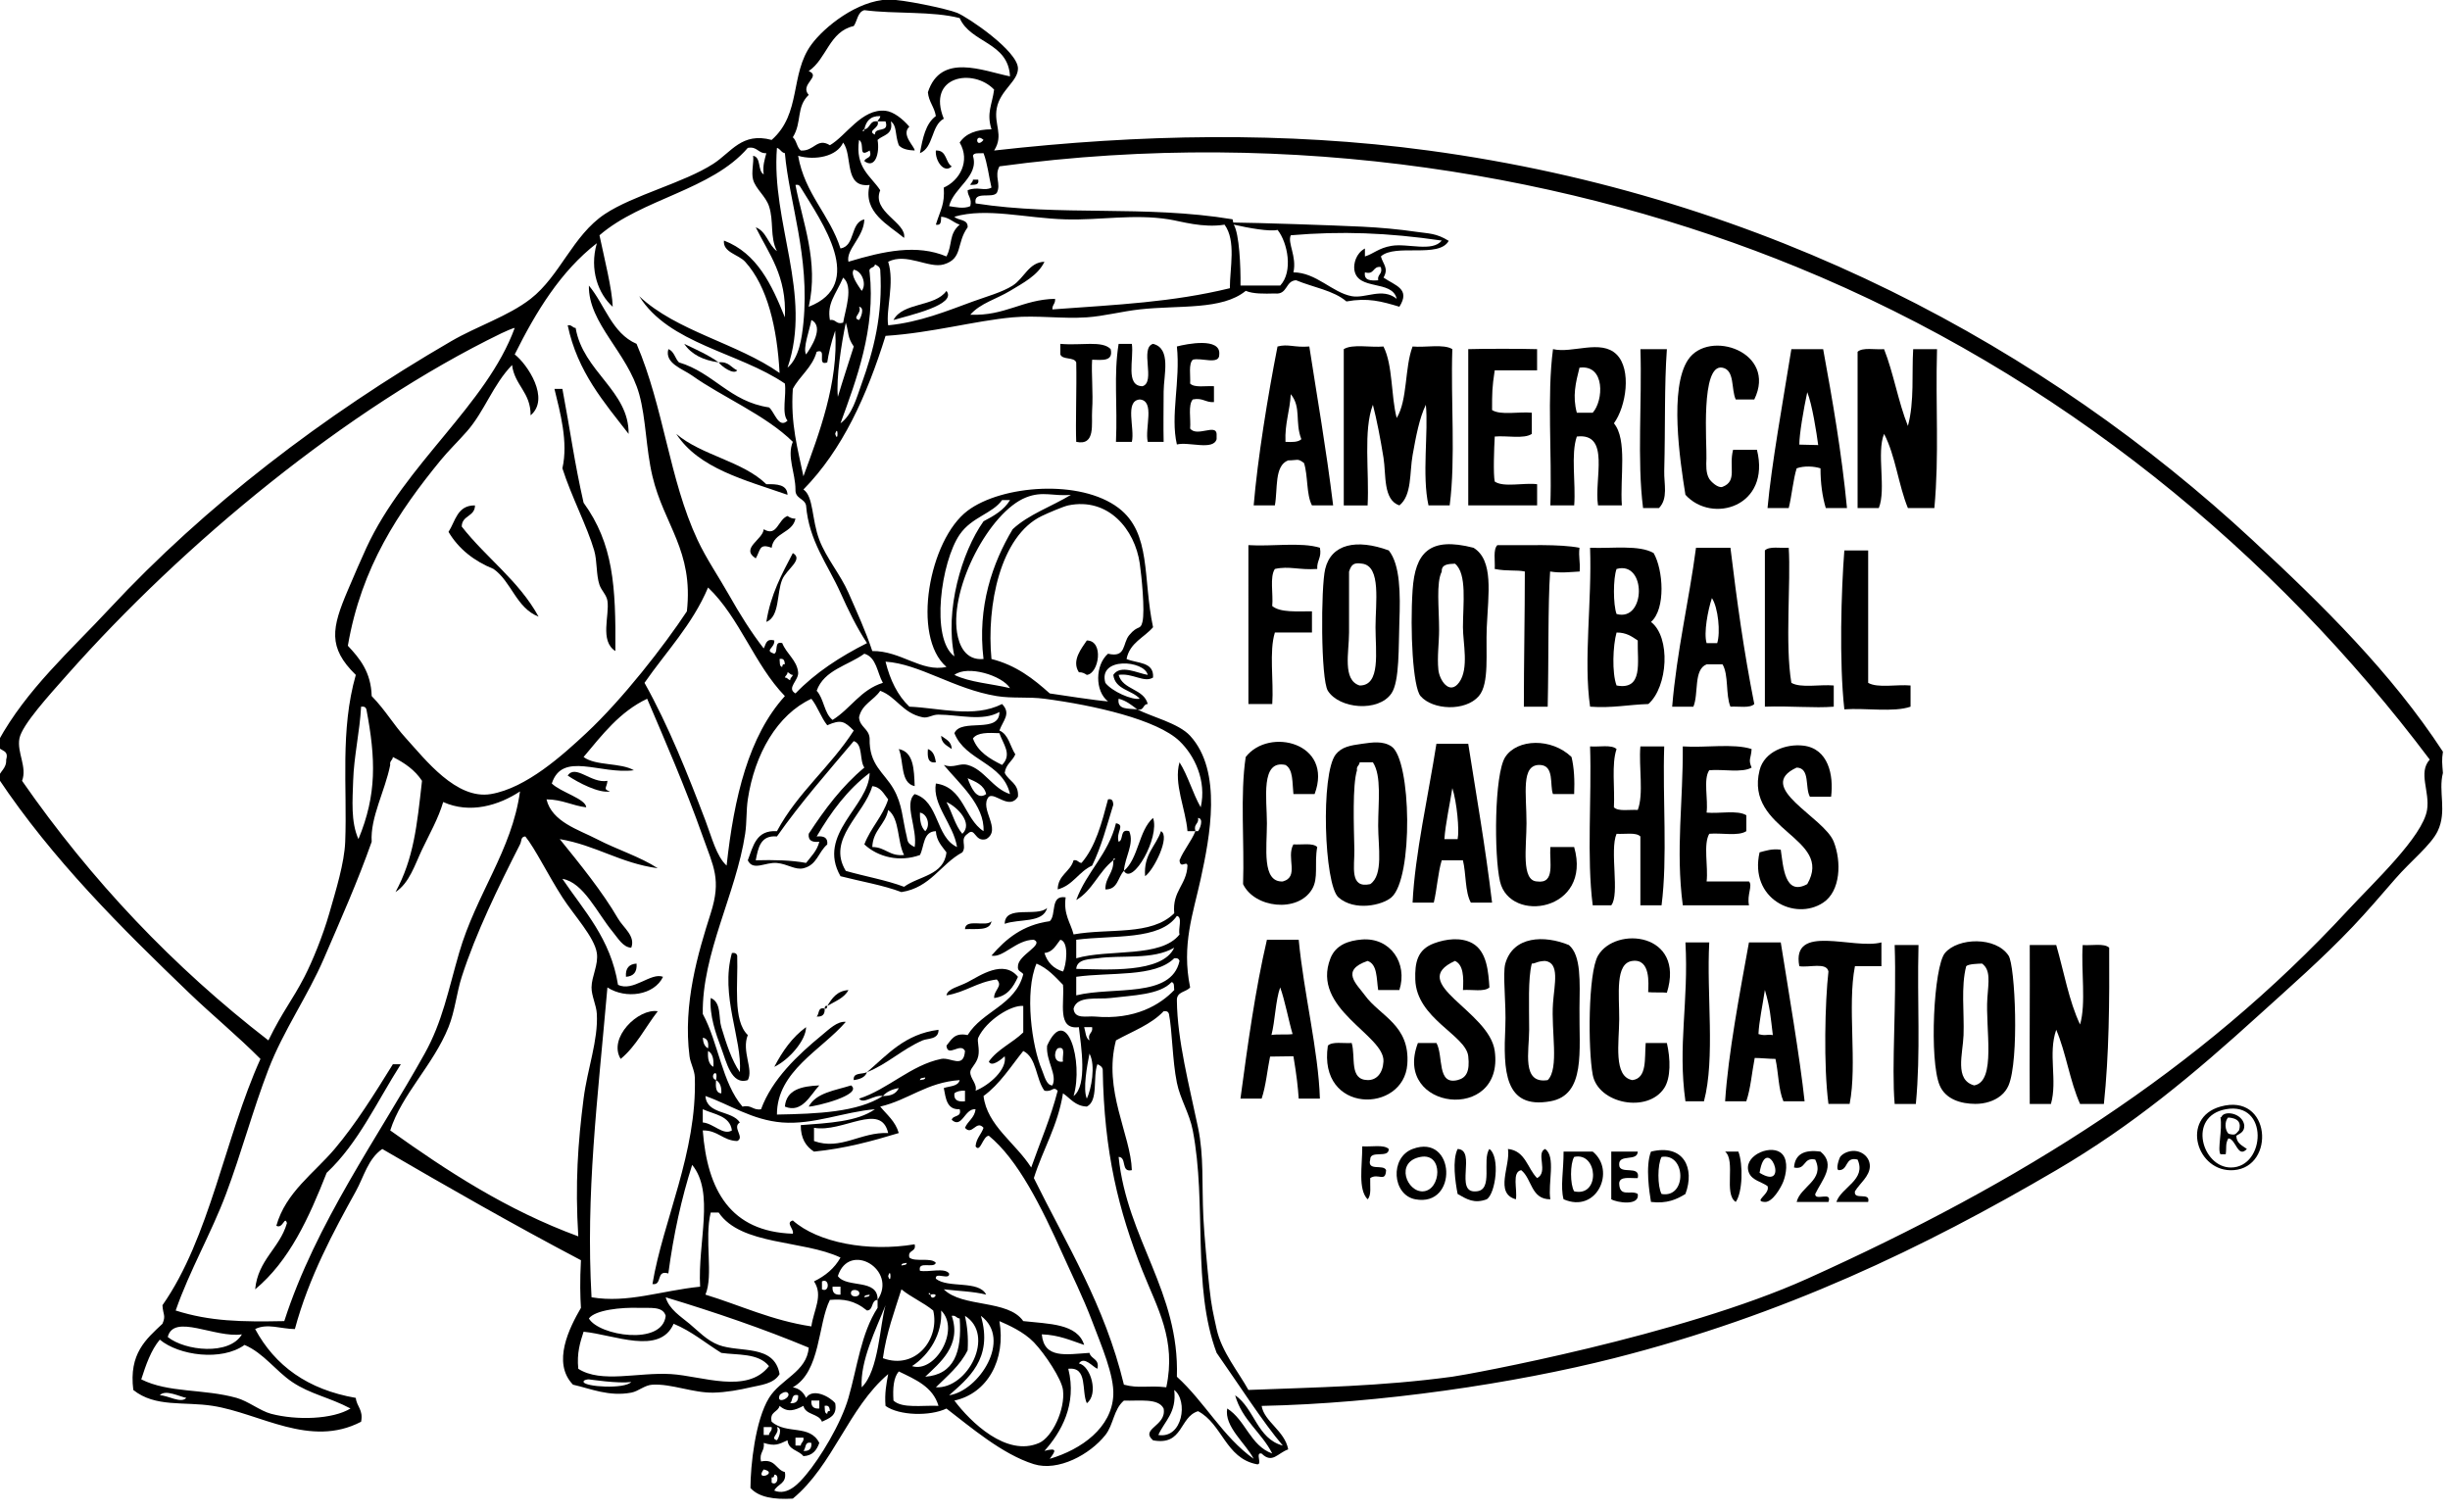 <?xml version="1.0" encoding="utf-8"?>
<!-- Generator: Adobe Illustrator 15.0.0, SVG Export Plug-In  -->
<!DOCTYPE svg PUBLIC "-//W3C//DTD SVG 1.1//EN" "http://www.w3.org/Graphics/SVG/1.1/DTD/svg11.dtd">
<svg version="1.1"
	 xmlns="http://www.w3.org/2000/svg" xmlns:xlink="http://www.w3.org/1999/xlink" xmlns:a="http://ns.adobe.com/AdobeSVGViewerExtensions/3.0/"
	 x="0px" y="0px" width="222px" height="137px" viewBox="0.2 0.5 222 137" enable-background="new 0.2 0.5 222 137"
	 xml:space="preserve">
<defs>
</defs>
<path d="M221.56,68.62c-4.682-7.163-10.849-13.232-17.28-19.2c-18.617-17.273-43.832-31.119-74.641-35.28
	c-13.002-1.756-26.223-1.479-39.359,0c0.898-1.417-0.044-2.35,0.24-3.84c0.314-1.644,1.93-2.431,1.92-3.6
	c-0.014-1.588-4.546-4.647-5.52-5.04c-0.911-0.368-5.014-1.236-6.24-1.2c-2.812,0.083-5.792,2.485-6.96,4.08
	c-1.965,2.682-0.879,6.248-3.6,8.64c-2.697-0.724-3.641,1.101-5.28,2.16c-2.669,1.727-7.256,2.839-9.84,4.561
	c-2.903,1.934-4.054,5.606-6.72,7.68c-2.02,1.571-4.829,2.463-7.2,3.84c-11.625,6.75-22.303,14.935-30.96,24.24
	c-3.541,3.806-7.501,7.296-10.08,12c-0.283,1.083,1.063,0.536,0.72,1.68c0.038,0.838-0.583,1.019-0.72,1.68
	c4.925,7.385,11.167,13.567,17.28,19.44c2.117,2.034,4.413,3.914,6.48,6c-3.232,7.168-4.594,16.206-8.88,22.32
	c0.052,0.878,0.33,0.921,0,1.68c-1.484,1.396-3.059,2.701-2.64,6c1.992,1.598,4.592,1.031,7.2,1.44
	c4.276,0.669,8.824,3.847,13.44,1.438c0.215-1.096-0.4-1.36-0.48-2.16c-4.364-0.756-7.324-2.916-9.12-6.239
	c1.099-0.551,2.35-0.007,3.6,0c1.259-4.686,3.518-8.868,5.52-12.479c0.729-1.315,1.105-2.955,2.4-3.84
	c5.914,3.444,11.868,6.852,18,10.08c-0.102,1.896-0.066,3.314,0,4.318c-1.04,1.791-2.649,4.964-0.72,6.961
	c1.633,0.368,3.246,1.099,5.28,0.721c0.662-0.123,1.2-0.681,1.92-0.721c1.726-0.098,3.682,0.757,5.52,0.721
	c1.166-0.023,2.401-0.254,3.36-0.48c0.865-0.204,2.112-0.297,2.64-1.2c-0.482-2.74-3.604-1.915-5.52-2.64
	c-1.063-0.402-1.84-1.251-2.64-1.92c-0.775-0.648-1.865-1.319-2.16-2.4c4.482,1.358,8.838,2.843,12.96,4.562
	c-0.159,2.188-2.557,2.855-3.6,4.56c-1.244,2.033-1.675,6.118-1.68,8.16c0.759,0.841,2.136,1.064,3.84,0.96
	c3.644-2.996,5.042-8.238,8.64-11.28c-0.163,0.878-0.335,1.746-0.24,2.882c1.232,0.885,4.036,0.951,5.52,0.238
	c2.139,1.635,5.049,4.147,7.92,5.04c2.209,0.688,5.083-0.877,6.48-2.64c0.749-0.944,0.736-2.322,1.68-3.12
	c1.392,0.049,3.128-0.248,3.6,0.72c0.288,1.601-2.168,1.809-0.96,2.88c2.751,0.513,2.363-2.115,4.08-2.64
	c2.199,1.161,2.487,4.232,5.28,4.8c0.652,0.172-0.172-1.132,0.48-0.96c0.967,0.948,1.441-0.04,2.408-0.381
	c-0.315-1.688-2.178-2.513-2.408-3.938c10.711-0.218,22.925-2.041,31.92-4.32c15.361-3.895,28.078-10.002,40.08-17.04
	c6.949-4.075,12.408-8.646,18.479-14.16c2.565-2.329,5.652-5.024,8.4-7.92c1.267-1.335,2.581-2.868,3.84-4.32
	c1.428-1.645,3.229-3.052,3.84-4.318c0.874-1.814,0.039-3.582,0.48-5.28C221.49,69.67,221.444,69.376,221.56,68.62z M73.479,6.94
	c1.629-1.092,1.854-3.585,4.08-4.08c0.332-0.47,0.336-1.265,0.96-1.44c2.758,0.362,6.169,0.071,8.64,0.72c1,2.28,4.4,2.16,4.56,5.28
	c-2.442-0.494-6.275-2.172-7.44,1.44c0.078,0.882,0.592,1.328,0.72,2.159c-0.927,0.673-1.194,2.007-1.44,3.36
	c1.251-0.509,1.006-2.514,2.16-3.12c-1.579-3.898,2.672-4.613,4.56-2.64c-0.188,1.398-0.702,2.102-0.24,3.6
	c-1.35,0.011-2.341,0.378-2.88,1.2c0.995,1.692-0.017,3.45-1.44,4.08c0.091,1.56-0.285,1.959-0.72,3.36
	c0.512,0.111,0.458-0.344,0.48-0.721c0.738,0.063,1.08,0.521,1.68,0.721c-1.016,0.87-0.628,1.815-1.2,2.88
	c-2.673-1.124-5.642-0.5-8.88,0.479c-0.248-1.112,1.406-2.227,1.44-3.84c-1.302,0.298-0.794,2.405-2.16,2.64
	c-0.99-3.09-3.229-4.931-3.84-8.399c1.55,0.444,3.527,0.061,4.08-1.2c0.898,1.184,0.032,4.128,2.4,3.84
	c-0.641,2.479,1.709,3.618,3.12,4.8c0.271-1.392-2.979-2.353-2.16-4.319c-0.856-1.305-2.291-2.03-1.92-4.561
	c0.577,0.371-0.145,1.669,0.96,0.96c0.275,0.755-0.376,0.583-0.48,0.96c0.976,0.741,1.411-0.718,1.2-1.92
	c0.494-0.466,1.464-0.456,1.2-1.68c0.58,0.416,0.347,1.125,0.72,2.16c0.296,0.344,0.825,0.455,1.44,0.479
	c0.027-0.336-1.271-1.435-0.48-2.159c-0.618-0.725-1.448-1.365-2.16-1.44c-2.153-0.228-3.567,2.274-5.04,3.12
	c-1.181-0.72-1.408,0.567-2.64,0.479c-0.356-0.283-0.374-0.906-0.72-1.199c0.852-1.371,0.282-2.727,1.44-3.841
	C72.62,8.144,74.667,7.427,73.479,6.94z M88.12,19.18c-0.585,0.279-1.424,0.071-1.92,0c0.403-1.679,2.741-2.694,2.16-4.56
	c0.074-0.326,0.601-0.199,0.96-0.24c0.355,0.925,0.477,2.083,0.72,3.12c-0.663,0.357-1.219-0.134-2.16,0.24
	C87.875,18.305,88.292,18.447,88.12,19.18z M88.12,29.02c0.904-1.045,2.393-1.425,3.6-2.159c1.151-0.7,2.534-1.398,3.12-2.641
	c-1.423,0.049-1.825,1.483-2.88,2.16c-0.953,0.611-2.432,1.013-3.6,1.44c-2.334,0.854-4.823,1.883-7.68,2.16
	c-0.227-1.413,0.604-3.822,0-5.761c1.672-0.85,3.688,0.643,5.04,0.24c1.758-0.523,1.11-1.911,2.16-3.36
	c0.051-0.771-0.856-0.584-1.2-0.96c2.923-0.849,6.472,0.141,10.08,0.24c3.176,0.088,6.138-0.508,9.36,0
	c1.085,0.171,3.062,0.799,5.04,0.48c1.069,1.468,0.476,3.928,0.48,5.76c-5.255,1.277-10.166,1.487-16.08,1.92
	c-0.03-0.431,0.294-0.506,0.24-0.96C92.824,27.644,91.288,29.148,88.12,29.02z M89.32,13.18
	C88.593,14.067,88.512,12.451,89.32,13.18L89.32,13.18z M73.479,28.3c0.938-4.096-0.574-7.717-1.2-11.04
	c0.314-0.061,0.382,0.081,0.48,0.24C74.668,20.63,78.717,26.275,73.479,28.3z M76.6,25.66c0.966,0.8,0.19,2.921,0,4.08
	c-0.678,0.197-0.622-0.338-1.2-0.24C75.134,27.966,75.889,27.274,76.6,25.66z M73.72,29.5c1.217,0.605-0.076,2.564-0.48,3.12
	C72.927,32.056,73.565,30.393,73.72,29.5z M74.2,32.38c1.013-0.373-0.053,1.333,0.96,0.96c0.095-0.681,0.357-1.841,0.72-2.88
	c0.315,4.716-1.484,9.396-2.88,13.2c-0.503-2.457-1.182-4.738-0.96-7.92C72.679,34.54,73.797,33.817,74.2,32.38z M75.88,39.82
	C76.158,38.872,76.158,40.769,75.88,39.82L75.88,39.82z M76.84,29.74c0.294,0.937,0.115,1.278,0.72,2.16
	c-0.48,1.52-0.98,3.02-1.44,4.56C75.951,34.769,76.441,31.663,76.84,29.74z M78.04,28.3c0.562,0.063,0.139,1.056,0,1.2
	C77.335,29.296,78.352,28.896,78.04,28.3z M78.28,26.86c-0.342-0.521-1.055-1.464-0.72-1.92
	C78.311,25.051,78.756,26.264,78.28,26.86z M79,25.18c-0.132-0.531,0.458-0.342,0.48-0.72c0.214,0.106,0.43,0.211,0.48,0.48
	c0.262,4.146-0.639,7.425-1.68,10.319c-0.489,1.36-0.855,2.816-1.92,3.601C77.783,34.951,79.561,30.291,79,25.18z M80.44,11.5
	c0.378,1.099-0.997,0.444-0.96,1.2c-0.793-0.36,0.499-0.587,0.24-1.2c-0.753-0.113-0.634,0.646-1.2,0.72c0.024,0.29-0.349,0.147,0,0
	c0.15-0.729,0.533-1.227,1.44-1.2c0.001,0.241-0.194,0.286-0.24,0.48C79.959,11.5,80.2,11.5,80.44,11.5z M70.6,13.9
	c0.315,0.085,0.377,0.423,0.72,0.479c0.383,4.406,2.273,9.354,1.68,15.36c-0.139,1.41-0.4,3.201-1.44,4.08
	C73.833,27.166,70.059,20.662,70.6,13.9z M54.28,22.54c-0.698,2.425,0.148,4.61,1.44,5.76c-0.047-1.586-0.78-4.476-1.2-6.479
	c3.816-3.305,10.15-4.089,13.44-7.92c0.878-0.158,0.921,0.52,1.68,0.479c-0.145,0.575-0.345,1.095-0.24,1.92
	c-0.571-0.309-0.202-1.558-0.96-1.68c0.087,0.564-0.183,1.499,0,2.16c0.23,0.836,1.133,1.486,1.44,2.399
	c0.457,1.36,0.063,2.788,0.72,4.08c-0.791-0.567-0.931-1.788-1.92-2.16c1.188,2.412,2.814,4.387,2.64,8.16
	c-1.194-2.966-2.514-5.806-5.52-6.96c-0.118,1.072,1.317,1.257,1.92,1.92c2.028,2.233,2.898,5.996,3.12,10.08
	c-3.854-2.705-9.343-3.776-12.72-6.96c2.698,4.342,9.011,5.069,13.2,7.92c0.155,1.045-0.313,2.713,0.24,3.36
	c-0.805,0.789-1.208-0.86-1.68-1.2c-3.554-0.526-5.018-3.143-8.16-4.08c-0.359-0.359-0.429-1.01-0.96-1.2
	c-0.354,1.299,1.293,1.781,2.16,2.4c2.648,1.892,6.686,3.588,9.12,6c-0.556,1.33,0.234,2.813,0.24,4.32
	c-0.043,0.843,0.811,0.79,0.96,1.439c0.248,3.215,1.964,5.348,3.12,7.92c0.706,1.573,1.44,3.103,2.4,4.561
	c-2.444,1.235-4.678,2.682-6.48,4.56c-0.857-0.484,0.319-1.174,0.24-1.92c-0.116-1.096-1.038-1.643-1.44-2.64
	c-0.774-0.214-0.337,0.782-0.72,0.96c-0.962-0.31,0.066-0.497,0-1.2c-0.77-0.209-0.751,0.369-0.96,0.72
	c-1.123-1.437-2.186-3.143-3.12-4.8c-0.948-1.681-2.071-3.307-2.88-5.04c-2.563-5.492-3.042-11.973-5.52-17.76
	c-2.236-0.964-2.863-3.537-4.32-5.28c-0.061,3.431,3.507,6.06,4.56,9.84c0.619,2.223,0.607,4.943,1.2,7.44
	c1.048,4.417,3.731,6.729,3.12,12.24c-2.044,3.096-5.819,7.961-9.12,11.04c-2.108,1.967-5.418,4.975-8.64,5.52
	c-3.137,0.531-5.95-3.143-7.68-5.04c-1.211-1.329-1.81-2.487-3.12-3.84c-0.062-2.178-1.076-3.404-2.16-4.561
	c1.225-7.142,4.612-12.167,8.4-16.8c0.746-0.912,1.565-1.688,2.4-2.64c1.587-1.811,2.347-4.215,4.08-6
	c0.232,1.848,1.696,2.464,1.68,4.56c1.796-1.517-0.292-4.629-1.44-5.52C48.783,28.722,50.993,25.094,54.28,22.54z M103.479,63.82
	c-0.707,0.14-2.528-0.667-3.12-1.44c-0.685-2.376,3.546-2.058,3.84-0.72c-0.936-0.154-2.471-0.982-3.12,0
	C101.25,63.009,102.76,63.02,103.479,63.82z M100.6,59.74c-1.164,1.011-1.209,3.383,0,4.319c-1.019-0.062-4.288-0.577-5.28-0.72
	c-1.477-1.323-3.043-2.556-5.28-3.12c-0.463-4.84,0.79-11.152,4.56-12.96c0.604-0.29,1.977-0.873,2.4-0.96
	c3.615-0.747,6.032,2.159,6.48,5.28c0.153,1.06,0.482,4.267,0.24,5.28c-0.189,0.794-0.389,0.221-1.2,1.199
	C101.898,58.811,102.262,60.138,100.6,59.74z M91.72,62.86c-1.677-0.403-3.641-0.52-5.04-1.2
	C87.87,60.746,91.019,61.717,91.72,62.86z M91.959,48.46c-1.826,3.046-3.215,7.011-2.64,11.76c-1.64,0.151-2.222-1.256-2.4-2.399
	c-0.648-4.148,2.973-10.936,6.24-12.24c1.543-0.617,2.48-0.083,4.08-0.24C95.501,46.402,93.407,47.107,91.959,48.46z M89.32,47.74
	c-1.988,2.798-3.533,8.104-2.64,12.24c-2.194-1.605-1.202-8.598,0.48-11.04c1.1-1.598,2.968-1.89,3.84-3.12c0.24,0,0.48,0,0.72,0
	C91.181,46.721,90.264,47.245,89.32,47.74z M90.52,63.58c1.399,0.229,2.869,0.049,4.32,0.24c4.53,0.596,10.21,1.896,12.24,3.84
	c1.351,1.293,2.471,3.577,1.92,6c-0.727-1.273-1.146-2.854-1.92-4.08c-0.555,1.918,0.561,4.237,0.72,6.24c0.24,0,0.48,0,0.72,0
	c-0.198-0.68,0.338-0.622,0.24-1.2c0.562,0.062,0.138,1.055,0,1.2c-0.08,0-0.16,0-0.24,0c-0.393,0.967-1.047,1.673-1.44,2.64
	c0.071,0.836,0.649-0.021,0.72,0.48c-0.074,1.766-1.392,2.286-1.2,4.318c-2.082,2.074-5.909,1.337-9.12,1.92
	c-0.277-1.083-0.93-1.79-0.72-3.358c-1.439-0.239-0.812,1.588-1.44,2.16c-2.463,0.336-3.986,1.612-5.28,3.118
	c1.043,0.238,2.236-1.439,3.84-1.438c0.993,0.451-1.435,1.373-1.44,2.398c-0.072,0.474,0.324,0.478,0.48,0.722
	c-0.703,2.816-3.708,3.332-5.04,5.52c-1.219-0.258-1.477,0.443-1.92,0.96c0.102,1.115,1.283-0.339,1.68,0.48
	c-0.126,1.656-1.285,0.541-2.16,0.72c-2.738,0.56-4.839,2.768-7.44,3.6c0.411,0.55,1.353-0.391,2.16-0.238
	c0.336-0.385,0.827-0.613,1.44-0.722c-0.218,0.502-0.708,0.732-1.44,0.722c-2.297,1.463-5.905,1.614-9.6,1.68
	c-0.009-3.939,4.055-5.857,6.24-8.4c-0.766-0.086-1.531,0.685-2.16,1.2c-2.201,1.809-4.526,3.999-5.52,6.721
	c-0.757,0.117-0.848-0.433-1.68-0.239c-1.857-2.144-2.189-5.812-3.6-8.4c-0.087-5.476,3.016-10.882,3.84-16.32
	c0.159-1.051,0.089-2.113,0.24-3.118c0.616-4.111,2.671-7.688,5.76-9.121c0.571,0.709,0.869,1.69,1.44,2.399
	c1.258-0.555,1.56-0.352,2.4,0.48c-2.089,3.271-5.095,5.624-6.96,9.12c-1.89-0.13-2.154,1.365-2.64,2.64
	c0.482,1.005,1.597,0.14,2.64,0.24c0.976,0.094,1.661,0.658,2.4,0.479c1.24-0.3,1.332-1.447,2.16-2.159
	c0.072-0.633-0.333-0.787-0.96-0.721c1.299-2.221,2.793-4.246,4.8-5.76c-0.036,3.019-4.832,5.52-2.64,9.36
	c1.844,0.476,3.837,0.803,5.52,1.438c2.638-0.402,3.547-2.532,5.52-3.6c0.429-0.61-0.267-1.171,0.48-1.682
	c0.697-0.668,0.623,0.788,1.68,0.48c1.472-0.874-0.685-2.754,0.24-3.84c0.583-0.409,1.854,1.236,2.64,0
	c0.097-1.218-0.838-1.402-1.2-2.16c0.092-0.788,0.702-1.059,0.96-1.68c-0.476-0.725-0.603-1.798-1.44-2.16
	c0.326-0.916,1.089-1.521,0.24-2.4c-2.555,1.294-5.635,0.352-8.4,0.24c-1.066-1.014-1.748-2.412-2.16-4.08
	C83.538,60.663,86.634,62.942,90.52,63.58z M107.08,85.18c-1.684,2.156-6.385,1.295-9.36,2.16c0-0.56,0-1.12,0-1.68
	c3.331-0.429,7.592,0.071,9.12-2.16C107.376,83.604,106.937,84.683,107.08,85.18z M98.92,94.78c-0.357-0.203-0.348-0.772-0.48-1.2
	c0.24,0,0.48,0,0.72,0C99.258,94.158,98.721,94.102,98.92,94.78z M98.92,95.98c0.575,1.062,0.173,3.207-0.24,4.078
	C98.307,99.199,98.708,97.054,98.92,95.98z M97.479,91.9c0.318-1.209,2.178-0.813,3.36-0.96c2.011-0.25,4.447-0.28,5.52-1.44
	c0.281,0.039,0.202,0.438,0.24,0.72c-1.269,1.328-3.559,2.731-7.2,2.4C98.681,92.555,97.552,92.893,97.479,91.9z M95.08,95.26
	c-0.117,1.392,0.956,2.624,0.48,3.602c-0.562-0.002-0.729-0.9-0.96-1.44c-0.898-2.097-1.585-7.021-0.48-9.6
	c1.014,0.426,1.688,1.19,2.4,1.92c0.156,1.604-0.579,4.099,1.44,3.84c0.188,1.675,0.801,5.293-0.48,6.24
	C98.403,96.71,96.846,91.367,95.08,95.26z M96.52,96.7c-0.831,0.168-0.861-0.842-0.48-1.2C96.846,95.254,96.413,96.246,96.52,96.7z
	 M88.12,97.66c0.003-0.378,0.561-0.73,0.72-1.44c0.152-0.68-0.131-1.396,0-1.68c0.724-1.573,2.995-2.994,4.08-2.88
	c0,0.8,0,1.6,0,2.398c-0.969,0.951-2.329,1.513-3.12,2.642c0.262,0.551,1.178-0.239,1.44-0.48c0.23,1.195-1.384,2.612-2.64,3.12
	C88.76,98.711,88.115,98.26,88.12,97.66z M92.92,95.74c1.235,0.604,1.13,2.549,1.92,3.6c0.766,0.144,0.742-0.45,1.2,0
	c-0.637,2.483-1.589,4.651-2.4,6.96c-1.438-2.25-3.998-3.806-4.32-6.479C90.802,98.742,91.778,97.158,92.92,95.74z M94.84,86.86
	c0.795-0.085,1.041-0.72,1.44-1.2c0.818,0.173,0.54,2.345,0.24,2.88C95.663,88.277,95.103,87.717,94.84,86.86z M97.72,90.7
	c0-0.562,0-1.12,0-1.682c3.078-0.441,7.117,0.077,8.88-1.68c0.279-0.039,0.427,0.053,0.48,0.24
	C106.338,90.998,101.05,89.869,97.72,90.7z M97.72,88.3c0.062-0.938,1.335-0.873,1.92-0.96c2.156-0.318,5.034,0.173,6.96-0.96
	C105.517,88.738,100.408,88.347,97.72,88.3z M87.64,99.34c0,0.32,0,0.642,0,0.96c-0.627,0.067-1.032-0.088-0.96-0.72
	C86.893,99.394,87.222,99.322,87.64,99.34z M84.04,98.14c-0.006,0.233-0.293,0.188-0.48,0.24
	C83.567,98.146,83.854,98.193,84.04,98.14z M65.08,98.38c0.356,0.204,0.516,0.604,0.48,1.2C65.035,99.545,65.045,98.976,65.08,98.38
	C64.351,98.097,65.34,97.107,65.08,98.38z M64.36,95.74c0.419,0.221,0.529,0.75,0.48,1.438C64.421,96.959,64.31,96.43,64.36,95.74z
	 M63.88,94.54c0.422,0.058,0.547,0.413,0.48,0.96C64.038,95.342,63.913,94.987,63.88,94.54z M71.08,60.94
	c-0.281-0.039-0.202-0.438-0.24-0.721c0.408-0.088,0.453,0.188,0.48,0.48C71.116,60.656,71.094,60.793,71.08,60.94z M71.56,61.42
	c0.194,0.046,0.239,0.241,0.48,0.24c-0.045,0.193-0.241,0.239-0.24,0.479c-0.194-0.046-0.239-0.24-0.48-0.239
	C71.366,61.706,71.561,61.661,71.56,61.42z M71.32,63.58c-3.273,3.605-4.607,9.152-5.28,15.36c-0.93-0.857-1.329-2.526-1.92-4.08
	c-1.579-4.154-3.348-8.605-5.52-12.48c1.965-2.835,4.335-5.265,5.76-8.64C67.226,56.474,68.562,60.737,71.32,63.58z M74.44,76.78
	c-0.207,0.833-0.749,1.331-1.2,1.92c-1.347-0.253-2.916-0.284-4.56-0.24c0.222-1.138,0.428-2.292,1.92-2.16
	c2.145-3.055,4.581-5.818,6.96-8.64c0.855,0.265,0.502,1.737,0.96,2.398c-2.011,1.669-3.588,3.772-5.04,6
	C73.408,76.692,73.812,76.848,74.44,76.78z M78.52,77.02c1.243,1.159,3.201,1.63,5.04,0.962c0.407-0.795,0.268-2.134,1.44-2.16
	c0.062,0.896,0.557,1.362,0.96,1.92c-0.225,2.095-2.501,2.138-3.84,3.12c-1.626-0.614-3.54-0.94-5.28-1.44
	c-1.77-2.892,1.659-5.094,2.4-7.68c0.795,0.084,1.041,0.719,1.44,1.2C80.172,74.512,79.093,75.513,78.52,77.02z M82.12,77.98
	c-1.339,0.139-1.683-0.719-2.88-0.722c0.062-1.538,1.18-2.02,1.44-3.358C81.74,74.68,81.488,76.772,82.12,77.98z M83.56,74.14
	c0.651,0.1,0.99,1.143,0.48,1.682C83.668,75.472,83.536,74.884,83.56,74.14z M85.959,73.18c0.992,0.432,2.442,1.929,1.44,2.88
	C86.736,75.284,86.474,74.105,85.959,73.18z M87.88,71.02c0.723,0.317,1.481,0.601,1.68,1.44
	C88.681,73.104,88.141,71.75,87.88,71.02z M91,69.82c-1.119-0.563-2.188-1.171-2.64-2.4c0.397-0.563,1.4-0.52,2.4-0.479
	C91.081,67.927,91.951,68.851,91,69.82z M83.8,65.5c0.509,0.105,0.832-0.243,1.44-0.24c1.865,0.009,4.002,0.637,5.52-0.24
	c0.019,2.02-3.479,0.521-4.08,1.921c0.995,2.524,4.385,2.654,5.04,5.52c-1.573-0.501-2.332-2.238-3.84-2.64
	c-0.775-0.207-1.218,0.332-2.16,0c1.374,1.668,3.714,3.644,3.6,6c-1.75-1.131-1.785-3.977-4.32-4.32
	c-0.333,1.938,1.596,3.683,1.92,5.76c-1.967-0.913-1.616-4.145-3.84-4.8c-1.008,0.862,0.274,3.121,0,4.8
	c-0.717-0.36-0.617-0.546-0.72-0.96c-0.399-1.604-0.381-2.896-1.2-4.318c-0.856-1.49-2.224-2.153-2.16-4.562
	c-0.056-0.904-0.904-1.016-0.96-1.92c0.25-1.19,1.343-1.537,1.92-2.4C81.438,63.651,81.976,65.124,83.8,65.5z M75.64,65.74
	c-0.767-0.594-0.781-1.939-1.44-2.641c0.669-1.891,2.835-2.284,4.32-3.359c1.113,0.327,1.156,1.724,1.68,2.64
	C78.179,63,77.273,64.733,75.64,65.74z M32.68,76.54c-0.708-1.563-0.531-3.563-0.48-5.28c0.066-2.212,0.601-4.463,0.72-6.72
	c0.279-0.039,0.427,0.053,0.48,0.24C34.255,69.28,34.35,72.506,32.68,76.54z M2.2,71.26c0.476-1.264-0.48-2.564-0.24-3.84
	c0.232-1.232,2.708-3.938,4.32-5.76C16.831,49.742,31.642,37.492,45.64,30.7c0.23-0.112,1.04-0.48,1.2-0.48
	c-2.569,7.005-9.912,12.289-13.44,19.92c-0.503,1.089-1.066,2.399-1.68,3.841c-1.463,3.433-1.837,5.185,0.72,7.68
	c-1.438,5.042-0.766,10.157-0.96,15.12c-0.076,1.933-0.845,4.4-1.44,6.479c-0.585,2.046-1.538,4.37-2.254,5.76
	c-1.11,2.156-1.968,3.101-3.266,5.762C15.896,88.123,8.464,80.276,2.2,71.26z M22.12,121.42c-1.128,1.927-5.155,1.503-6.72,0.24
	C15.941,119.493,19.698,121.781,22.12,121.42z M14.68,126.94c0.498-0.561,1.785,0.12,2.4,0.238
	C16.604,127.717,15.409,126.944,14.68,126.94z M26.68,125.74c1.645,1.107,3.371,1.384,5.28,2.398c-1.605,0.985-4.865,1.095-7.2,0.48
	c-0.978-0.257-2.074-1.148-3.12-1.44c-3.013-0.839-6.165-0.433-8.64-1.68c0.427-1.333,0.88-2.64,1.68-3.6
	c1.723,1.442,5.603,1.979,7.68,0.479C24.103,123.126,25.158,124.714,26.68,125.74z M25.959,120.22
	c-3.885,0.077-6.721,0.029-9.84-0.96c1.272-3.654,3.217-6.982,4.56-10.56c1.41-3.754,2.418-7.583,3.84-11.28
	c1.369-3.559,3.545-6.611,5.04-10.08c1.527-3.544,3.044-6.938,4.32-10.56c-0.143-2.199,1.216-4.606,1.68-6.96
	c-0.067-0.389,0.227-0.414,0.24-0.721c1.067,0.533,2.009,1.191,2.64,2.16c-0.46,4.117-0.754,7.039-2.4,10.08
	c1.255-0.817,1.752-2.477,2.4-3.84c0.652-1.372,1.489-2.84,1.92-4.32c2.436,1.099,5.046,0.301,6.96-0.96
	c-0.728,5.34-3.974,9.303-5.52,14.642c-0.995,3.433-1.509,6.226-3.12,9.12C34.523,103.447,28.804,111.369,25.959,120.22z
	 M52.6,112.54c-6.491-2.39-11.859-5.901-17.04-9.6c1.035-3.271,3.887-5.9,5.28-9.36c0.591-1.468,0.73-3.104,1.2-4.562
	c1.295-4.014,3.329-8.165,5.28-12c0.164-0.32,0.046-0.688,0.48-0.72c0.888,1.092,2.056,3.495,3.36,5.521
	c1.057,1.642,2.9,3.599,3.12,5.04c0.163,1.063-0.474,2.12-0.48,3.12c-0.005,0.777,0.437,1.604,0.48,2.398
	c0.131,2.403-0.848,4.944-1.2,7.68C52.566,104.053,52.304,107.793,52.6,112.54z M53.08,125.74c-0.054-0.176,0.344-0.251,0.48-0.24
	c0.128,0.01,2.615,0.395,3.84,0.24C56.766,126.403,53.215,126.177,53.08,125.74z M61.24,120.46c1.641,0.68,2.887,1.753,4.32,2.64
	c1.425,0.213,3.36-0.008,4.32,1.2c-1.977,2.562-6.076,0.892-8.88,0.72c-3.002-0.182-6.309,0.86-8.4-0.479
	c-0.145-1.425,0.166-2.395,0.48-3.36C55.882,121.455,59.978,123.334,61.24,120.46z M53.56,119.98
	c0.569-0.774,2.925-1.019,4.56-0.962c0.986,0.035,2.142-0.172,2.4,0.722C60.227,122.484,54.459,121.543,53.56,119.98z M63.64,117.1
	c-3.572,0.366-6.546,1.515-9.84,0.96c-0.53-9.463,0.533-17.714,1.44-28.078c1.674,1.085,4.242,0.71,5.04-0.962
	c-1.101-0.435-2.708,1.396-4.08,0.722c-0.678-4.202-3.072-6.688-5.04-9.602c1.916,0.329,3.127,3.066,4.56,4.802
	c0.475,0.573,0.941,1.414,1.68,1.438c0.405-1.058-0.717-1.806-1.2-2.64c-1.416-2.442-3.469-4.961-5.28-7.2
	c3.283,0.557,5.498,2.183,8.88,2.64c-1.622-1.058-3.653-1.67-5.52-2.64c-1.652-0.858-4.063-1.553-4.56-3.601
	c1.432,0.009,2.314,0.565,3.6,0.721c-0.036-0.771-2.311-1.365-3.12-2.16c0.961-2.941,4.348-0.802,7.44-1.2
	c-1.213-0.706-3.462-0.378-4.56-1.2c1.681-2,3.264-4.096,5.76-5.279c1.611,3.781,3.426,7.926,5.04,12.479
	c0.977,2.755,1.7,3.89,0.72,6.96c-1.146,3.591-2.53,8.228-1.92,12.96c0.084,0.65,0.459,1.241,0.48,1.92
	c0.21,6.799-2.886,12.982-3.84,18.722c0.941,0.142,0.282-1.318,1.44-0.96c0.47-3.53,1.19-6.811,2.16-9.842
	C64.975,108.587,63.411,113.029,63.64,117.1z M66.52,102.94c-0.785,0.486-1.664-0.639-2.64-0.722c0-0.398,0-0.8,0-1.2
	C64.922,101.498,66.34,101.6,66.52,102.94z M64.12,117.82c0.749-1.733-0.116-5.044,0.48-7.44c0.24,0,0.48,0,0.72,0
	c2.036,3.004,7.612,2.468,11.04,4.08c-0.542,0.978-1.379,1.661-2.4,2.16c0.859,1.293-0.028,2.563-0.24,4.08
	C70.107,120.153,67.306,118.794,64.12,117.82z M74.68,117.34c0-0.24,0-0.479,0-0.72C75.38,116.268,75.38,117.692,74.68,117.34z
	 M70.84,126.94c0.035-0.094,0.508-0.426,0.72-0.24C72.035,127.113,70.496,127.856,70.84,126.94z M69.4,129.82c0.24,0,0.48,0,0.72,0
	c0.068,0.388-0.227,0.413-0.24,0.72c-0.16,0-0.32,0-0.48,0C69.4,130.3,69.4,130.06,69.4,129.82z M69.4,133.66
	C70.805,133.979,68.531,134.794,69.4,133.66L69.4,133.66z M70.12,134.86c0-0.16,0-0.32,0-0.48c0.204,0.044,0.227-0.094,0.24-0.24
	C70.826,134.045,70.71,135.233,70.12,134.86z M73.24,134.14c-0.572,0.68-1.633,1.947-2.88,1.44c0.271-0.608,1.157-0.604,0.96-1.68
	c-0.827-0.213-0.848-1.232-2.16-0.96c-0.192-0.833,0.357-0.924,0.24-1.682c1.042,0.319,1.339,0.136,2.16-0.239
	c0.073,0.888,1.02,0.899,1.44,1.439c0.838-0.042,1.208-0.552,1.44-1.2c-0.875-1.715-2.958-0.734-4.32-1.92
	c-0.208-0.929,0.586-0.854,0.72-1.438c0.728,0.643,1.384,0.408,2.16,0c0.191,0.849,1.401,0.679,1.68,1.438
	c0.642-0.316,1.405-0.515,1.2-1.68c-0.492-0.599-2.039-1.414-2.64-0.48c-0.228-0.491-0.59-0.85-1.2-0.96
	c2.522-1.409,2.26-5.729,3.36-7.92c1.21-0.095,2.193,0.017,3.36,0.96c0.617-0.022,0.343-0.937,0.96-0.96
	c0.059-1.979-2.809-1.03-3.6-2.16c1.022-3.199,5.44-0.572,3.6,2.16c0,0.24,0,0.48,0,0.72c-1.503,2.318-1.836,5.375-2.64,8.16
	C76.403,129.526,74.5,132.646,73.24,134.14z M70.6,129.82c0.562,0.062,0.138,1.054,0,1.198
	C69.896,130.816,70.912,130.416,70.6,129.82z M72.76,131.5c-0.16,0-0.32,0-0.48,0c0-0.24,0-0.48,0-0.72c0.24,0,0.48,0,0.72,0
	C73.068,131.168,72.773,131.193,72.76,131.5z M73.72,131.26c0.043,0.523-0.196,0.765-0.72,0.722
	C73.256,131.756,73.075,131.095,73.72,131.26z M71.8,127.66c0.256-0.225,0.075-0.886,0.72-0.72
	C72.564,127.464,72.324,127.703,71.8,127.66z M73.72,127.42c0.24,0,0.48,0,0.72,0c0,0.24,0,0.48,0,0.72
	C73.916,128.184,73.677,127.943,73.72,127.42z M74.92,127.9c0.408-0.09,0.453,0.187,0.48,0.479c-0.204-0.044-0.227,0.094-0.24,0.24
	C74.879,128.581,74.958,128.183,74.92,127.9z M75.64,117.1c0.24,0,0.48,0,0.72,0c0,0.24,0,0.48,0,0.722
	C75.835,117.863,75.596,117.624,75.64,117.1z M77.32,117.58c0.083-0.29,0.639-0.194,0.72,0
	C78.258,118.099,77.161,118.136,77.32,117.58z M78.52,118.06c0.007-0.232,0.294-0.186,0.48-0.238
	C78.993,118.054,78.706,118.006,78.52,118.06z M78.28,126.22c-0.153-2.395,1.298-5.26,2.16-7.438
	C79.927,120.509,79.833,124.732,78.28,126.22z M80.2,123.58c0.321-2.318,1.048-4.231,1.68-6.24c0.878,0.722,2.004,1.196,2.88,1.92
	C85.374,121.794,83.207,124.678,80.2,123.58z M80.68,116.14C80.958,115.191,80.958,117.088,80.68,116.14L80.68,116.14z
	 M81.88,115.18c0.006-0.232,0.293-0.186,0.48-0.238C82.353,115.174,82.066,115.126,81.88,115.18z M86.44,119.74
	c0.387-0.068,0.413,0.227,0.72,0.24c0.221,3.02-0.511,5.089-3.12,5.278C85.337,124.015,87.363,122.428,86.44,119.74z M82.84,124.3
	c1.604-1.048,2.767-2.948,2.64-5.04C87.236,120.989,84.948,124.96,82.84,124.3z M84.52,117.82
	C84.229,117.845,84.372,117.471,84.52,117.82C85.517,117.591,84.569,118.539,84.52,117.82z M81.16,127.42
	c-0.073-1.113,0.002-2.077,0.48-2.64c1.509,0.73,3.092,1.388,3.6,3.12C83.785,127.835,81.941,128.159,81.16,127.42z M85,126.22
	c1.044-1.036,2.192-1.968,2.88-3.358c0.073-1.194-0.038-2.202-0.24-3.12C90.41,121.482,87.902,126.37,85,126.22z M89.08,119.74
	c2.868,2.14-0.204,6.818-2.88,7.2C87.854,125.46,90.228,123.66,89.08,119.74z M94.36,131.26c-2.956,1.301-6.232-1.907-7.68-3.84
	c3.009-0.652,4.679-3.716,4.08-7.2c0.815,0.358,2.191,0.957,3.12,1.92c1.004,1.042,2.519,3.335,2.64,4.32
	C96.735,128.215,95.549,130.736,94.36,131.26z M95.32,132.7c0.512-0.69,0.738-1.04-0.48-0.72c1.5-1.67,2.972-4.209,2.16-7.44
	c1.801-0.201,1.173,2.027,1.68,3.12c1.097-0.821,0.351-3.405-0.72-3.602c0.489-0.702,1.256,0.325,1.68,0.48
	c0.208-0.929-0.586-0.854-0.72-1.44c-2.153,0.144-4.113,0.549-4.32-1.68c1.548,0.052,2.643,0.558,3.84,0.96
	c-0.606-1.954-3.222-1.897-5.52-2.16c-1.377-1.982-5.519-1.201-7.2-2.88c1.287,0.153,2.69,0.19,3.84,0.48
	c-0.668-1.332-3.458-0.543-4.56-1.44c-0.108-0.668,1.308,0.188,1.2-0.479c-0.411-0.551-1.832-0.09-2.64-0.24
	c-0.221-0.941,1.266-0.174,1.44-0.72c-0.435-0.525-1.879-0.041-2.4-0.48c-0.179-0.738,0.659-0.461,0.48-1.2
	c-4.211,0.708-8.767-0.146-11.04-2.16c-0.703,0.204,0.144,0.773,0,1.2c-5.655-0.185-7.745-3.935-8.16-9.358
	c1.384-0.024,1.804,0.916,3.12,0.96c0.722-0.335-0.499-1.242,0.24-1.682c-0.722-1.118-2.987-0.691-3.12-2.398
	c2.134,0.74,4.246,2.188,6.96,2.398c2.827,0.221,5.62-0.969,8.4-1.2c-1.592,1.13-4.191,1.249-6.72,1.44
	c-0.006,1.207,0.467,1.933,1.2,2.4c2.839-0.281,5.283-0.957,7.68-1.682c-0.3-1.06-1.067-1.651-1.68-2.398
	c2.59-0.61,4.203-2.197,7.2-2.4c-0.139,0.581-0.906,0.534-1.44,0.72c0.183,0.938,0.264,1.978,1.44,1.92
	c0.21,0.771-0.623,0.498-0.72,0.962c0.938,0.844,1.165-1.064,2.16-0.962c-0.092,0.788-0.702,1.06-0.96,1.682
	c0.657,0.758,1.023-0.759,1.68,0c-0.199,0.601-0.658,0.941-0.72,1.68c0.428,0.644,0.649-0.932,1.2-0.96
	c2.629,2.149,4.742,6.381,6.72,10.8c0.807,1.805,1.815,3.819,2.64,6c0.843,2.229,2.009,4.911,1.92,6.722
	C100.935,129.881,98.2,131.848,95.32,132.7z M80.68,103.18c-2.473-0.127-4.287,1.6-6.72,0.722c0-0.4,0-0.802,0-1.2
	C76.564,103.173,80.027,100.323,80.68,103.18z M102.04,125.98c-1.74-7.221-5.202-12.719-8.16-18.722
	c0.823-2.616,2.164-4.716,2.64-7.68c0.671,0.449,1.086,1.154,2.16,1.2c1.073-0.527,0.519-2.683,0.96-3.84
	c0.214,0.104,0.429,0.21,0.48,0.479c0.121,7.553,1.448,12.816,3.6,18.24c1.351,3.402,3.084,6.243,2.16,10.56
	C104.186,126.022,103.433,126.353,102.04,125.98z M105.16,130.54c0.562-1.278,1.676-2.004,1.44-4.08
	C107.865,127.42,107.376,130.901,105.16,130.54z M116.44,131.5c-2.344-0.617-2.561-3.36-4.32-4.56
	c0.624,2.256,2.396,3.363,3.359,5.278c-2-0.72-2.407-3.032-4.079-4.08c-0.285,1.648,1.661,3.138,2.399,4.562
	c-2.805-1.996-4.441-5.158-6.959-7.44c0.249-7.708-4.504-12.44-5.28-19.92c0.779,0.021,0.169,1.433,1.2,1.2
	c-0.1-3.204-2.626-7.262-1.44-11.76c1.495-0.825,3.196-1.443,4.32-2.642c0.279-0.039,0.427,0.055,0.48,0.24
	c0.309,1.574,0.303,4.179,0.72,6.24c0.3,1.483,1.141,2.769,1.44,4.32c1.287,6.686-0.09,14.146,2.16,20.158
	C112.356,125.824,114.667,129.433,116.44,131.5z M220.12,73.9c-0.396,2.423-4.82,6.548-7.2,9.118
	c-13.47,14.558-29.637,24.647-48.96,33.36c-11.439,5.159-30.671,8.679-32.16,8.88c-6.51,0.882-12.305,0.959-18.479,1.2
	c-0.901-1.632-2.438-3.481-2.88-5.52c-0.32-1.476-0.462-1.996-0.656-3.773c-0.184-1.688-0.471-4.796-0.544-6.307
	c-0.152-3.152,0.06-5.563-0.48-8.16c-0.789-3.793-1.885-7.933-1.92-11.521c-0.041-0.84,0.844-0.755,1.2-1.199
	c-0.792-3.854,0.274-6.69,0.96-9.841c0.822-3.775,1.992-9.735-0.96-12.959c-1.053-1.149-3.527-1.727-4.8-2.399
	c-0.791-0.088-1.834,0.073-1.68-0.96c0.703,0.178,1.18,0.581,1.68,0.96c0.655,0.175,0.483-0.478,0.96-0.48
	c-0.356-1.404-2.257-1.263-2.64-2.64c1.254-0.195,2.311,0.751,3.12,0.239c0.103-1.463-1.46-1.26-2.4-1.68
	c0.282-1.478,1.591-1.929,2.4-2.88c-0.948-4.463-0.135-8.521-3.12-10.8c-3.462-2.643-10.596-2.079-13.68,0.24
	c-3.488,2.622-5.116,11.401-1.92,14.159c-2.271,0.51-4.125-1.473-6.72-1.439c-0.596-1.795-1.376-3.492-2.16-5.28
	c-0.734-1.674-2.013-3.145-2.64-4.8c-0.704-1.859-0.51-3.925-1.44-4.56c3.529-3.592,5.749-8.491,7.44-13.921
	c4.227-0.277,8.065-1.365,11.52-1.68c2.194-0.199,4.452,0.152,6.72,0c1.545-0.104,3.181-0.542,4.8-0.72
	c3.592-0.396,7.438,0.088,9.6-1.68c0.673,0.286,1.656,0.264,2.641,0.239c1.172,0.131,0.928-1.151,1.92-1.2
	c1.521,0.639,3.4,0.92,4.561,1.921c1.954-0.354,3.175-0.007,4.8,0.479c1.031-1.636-0.389-1.912-1.438-2.64
	c0.482-0.867-0.024-1.162-0.24-1.92c1.291-1.189,5.273,0.196,6.146-1.412c-1.151-0.71-1.82-0.651-2.906-0.813
	c-1.578-0.232-3.33-0.392-4.938-0.469c-2.756-0.132-9.562-0.359-11.675-0.375c0.012,0.057,0.026,0.122,0.041,0.188
	c1.32,0.308,3.292,0.655,3.972,0.479c0.918,1.153,1.423,3.781,0.24,5.04c-1.2,0-2.399,0-3.6,0c0.021-1.739-0.104-4.661-0.612-5.521
	c-0.041-0.188,0,0-0.041-0.188c-0.034-0.161-0.059-0.276-0.067-0.292c-7.946-1.317-15.646-0.251-23.28-1.44
	c-0.23-1.189,1.517-0.402,1.92-0.96c0.412-0.82-0.264-1.486,0.24-2.399c26.792-3.636,52.192,0.914,72.24,9.12
	c23.885,9.775,43.355,26.004,57.36,44.64C219.287,70.517,220.393,72.222,220.12,73.9z M125.08,25.9
	c-0.688,0.047-1.31,0.029-1.2-0.721c0.896,0.256,0.686-0.596,1.44-0.479C125.518,25.378,124.981,25.322,125.08,25.9z M123.879,23.74
	c0-0.24,0-0.48,0-0.721c-0.824,0.443-1.033,1.393-0.959,1.921c0.274,1.948,3.428,0.866,3.84,2.64
	c-1.315-1.059-2.822-0.004-4.08-0.24c-1.77-0.331-3.211-2.147-5.279-2.16c0.322-1.453-0.563-2.674-0.24-3.359
	c4.59-0.394,8.773-0.233,13.68,0.479c-0.856,1.069-3.086,0.229-4.56,0.48C125.112,22.979,124.663,23.5,123.879,23.74z"/>
<path d="M85,14.14c1.011-0.051,0.846,1.074,1.44,1.44C85.732,16.272,84.916,15.036,85,14.14z"/>
<path d="M88.36,16.78c0.16,0,0.32,0,0.48,0c0.112,0.512-0.343,0.458-0.72,0.479C88.166,17.065,88.361,17.021,88.36,16.78z"/>
<path d="M85.959,26.86c0.995,1.251-3.314,2.199-4.8,2.64C82.014,27.875,84.942,28.322,85.959,26.86z"/>
<path d="M51.64,29.98c0.388-0.067,0.413,0.227,0.72,0.239c0.675,3.973,4.851,5.699,4.8,9.601
	C54.925,36.935,52.531,34.209,51.64,29.98z"/>
<path d="M65.32,33.34c-1.405-0.195-2.477-0.723-3.12-1.68C63.282,32.178,64.394,32.666,65.32,33.34z"/>
<path d="M96.28,31.66c1.881,0.174,3.8-0.327,4.56,0.479c0.262,1.143-0.781,0.979-1.68,0.96c-0.083,1.202,0.106,3.008,0,4.561
	c-0.084,1.234,0.352,3.259-1.44,2.88c-0.074-1.551,0.052-4.88,0-7.2c-0.203-0.517-1.237-0.203-1.44-0.72
	C96.28,32.3,96.28,31.98,96.28,31.66z"/>
<path d="M102.76,31.66c0.201,1.398-0.615,3.814,0.96,3.84c1.233-0.367-0.273-3.473,0.96-3.84c1.676,0.414,0.966,2.829,0.96,4.32
	c-0.006,1.578-0.031,3.201,0,4.56c-0.48,0-0.96,0-1.44,0c-0.286-1.234,0.681-3.721-0.72-3.84c-1.4,0.119-0.434,2.605-0.72,3.84
	c-0.48,0-0.96,0-1.44,0c0.149-3.411-0.218-6.044,0.24-8.88C101.959,31.66,102.36,31.66,102.76,31.66z"/>
<path d="M110.68,32.62c0.034,0.994-1.67,0.25-2.4,0.479c-0.402,0.398-0.191,1.409-0.24,2.16c0.398,0.402,1.409,0.191,2.16,0.24
	c0,0.48,0,0.96,0,1.44c-0.773,0.053-1.016-0.425-1.92-0.24c-0.445,0.515-0.162,1.758-0.24,2.64c0.624,0.783,2.338-0.454,2.4,0.48
	c0,0.16,0,0.319,0,0.479c-0.307,1.054-2.512,0.209-3.6,0.48c-0.608-2.634,0.333-5.729,0-8.88
	C107.717,31.666,110.834,31.044,110.68,32.62z"/>
<path d="M118.84,31.9c0.709,4.608,1.52,9.191,2.159,14.399c-0.64,0-1.28,0-1.92,0c-0.521-0.998-0.347-2.692-0.72-3.84
	c-0.6-0.461-0.573-0.234-1.439-0.24c-1.268,0.493-0.928,2.593-1.201,4.08c-0.64,0-1.278,0-1.92,0
	c0.354-4.214,1.277-9.917,2.16-14.399C116.934,31.642,117.463,32.009,118.84,31.9z M116.68,40.54c0.59,0.032,1.156,0.036,1.438-0.24
	c-0.606-1.563,0.021-2.89-0.96-4.08C117.083,37.743,116.607,38.867,116.68,40.54z"/>
<path d="M125.559,31.9c0.861,1.697,0.67,4.45,1.199,6.479c1-1.642,0.711-4.57,1.44-6.479c1.17,0.109,2.812-0.251,3.601,0.239
	c-0.156,4.645,0.313,9.915-0.24,14.16c-0.641,0-1.279,0-1.92,0c-0.607-2.716,0.006-6.664-0.239-9.12
	c-0.587,1.2-0.901,2.892-1.2,4.561c-0.288,1.608-0.05,3.642-1.2,4.56c-1.493-0.506-1.19-2.778-1.438-4.319
	c-0.28-1.737-0.607-3.43-0.961-4.801c-0.887,2.313-0.318,6.081-0.479,9.12c-0.72,0-1.438,0-2.16,0c0-4.72,0-9.439,0-14.16
	C122.749,31.649,124.389,32.01,125.559,31.9z"/>
<path d="M139.479,32.14c0,0.641,0,1.28,0,1.92c-1.279,0-2.561,0-3.84,0c-0.239,1.565-0.239,2.04-0.239,3.601
	c0.788,0.491,2.431,0.129,3.6,0.24c0,0.64,0,1.279,0,1.92c-0.717,0.482-2.264,0.136-3.358,0.239c-0.06,1.104-0.145,3.403,0,4.08
	c0.805,0.555,2.636,0.084,3.84,0.24c0,0.64,0,1.28,0,1.92c-2.08,0-4.16,0-6.24,0c0-4.72,0-9.439,0-14.16
	C134.51,32.097,138.21,32.097,139.479,32.14z"/>
<path d="M146.44,38.86c1.234,1.483,0.542,4.897,0.72,7.439c-0.72,0-1.44,0-2.16,0c-0.373-2.347,1.16-6.6-1.92-6.24
	c-0.558,1.603-0.081,4.238-0.239,6.24c-0.721,0-1.439,0-2.16,0c0.16-4.64-0.319-9.919,0.24-14.16c1.744,0.416,4.338-0.922,5.76,0.48
	C148.059,33.979,147.557,37.331,146.44,38.86z M143.08,37.9c0.479,0,0.96,0,1.44,0c0.975-1.065,1.166-4.392-1.2-4.08
	C142.975,35.184,142.674,36.404,143.08,37.9z"/>
<path d="M159.16,36.7c-0.56,0-1.12,0-1.681,0c-0.43-0.932-0.068-2.651-1.199-2.88c-2.014-0.408-1.407,6.997-1.457,8.233
	c-0.023,0.583-0.061,1.305,0.248,1.828c0.164,0.279,0.822,0.886,1.209,0.738c1.371-0.525,0.554-1.811,0.96-3.36
	c0.72,0,1.44,0,2.16,0c1.282,5.148-4.058,6.75-6.48,4.08c-0.507-3.151-1.474-9.68,0.24-12.24
	C155.042,30.291,161.264,32.388,159.16,36.7z"/>
<path d="M151.24,32.14c-0.241,3.352-0.132,6.883-0.24,11.04c-0.03,1.181,0.373,2.493-0.479,3.36c-0.479,0-0.959,0-1.439,0
	c-0.555-4.325-0.084-9.676-0.24-14.4C149.639,32.14,150.44,32.14,151.24,32.14z"/>
<path d="M165.4,32.14c0.854,4.665,1.675,9.365,2.159,14.4c-0.641,0-1.279,0-1.92,0c-0.312-1.048-0.48-2.239-0.479-3.6
	c-0.565-0.184-1.472-0.25-2.16,0c-0.315,0.992-0.45,2.533-0.72,3.6c-0.641,0-1.28,0-1.92,0c0.359-3.921,1.375-9.538,2.16-14.4
	C163.479,32.14,164.44,32.14,165.4,32.14z M163.24,40.791c0.319,0,1.392,0.042,1.711,0.042c-0.155-1.156-0.542-3.667-0.991-4.792
	C163.618,37.624,163.24,39.858,163.24,40.791z"/>
<path d="M170.92,32.14c0.862,2.178,1.287,4.792,2.159,6.96c0.603-2.22,0.341-4.801,0.479-6.96c0.721,0,1.439,0,2.16,0
	c-0.146,5.241,0.207,9.498-0.24,14.4c-0.799,0-1.6,0-2.399,0c-0.862-2.097-1.134-4.786-2.159-6.72
	c-0.703,1.697,0.217,5.018-0.479,6.72c-0.642,0-1.28,0-1.921,0c0-4.72,0-9.44,0-14.16C168.973,31.954,170.104,32.205,170.92,32.14z"
	/>
<path d="M65.32,33.34c0.906-0.105,1.126,0.475,1.68,0.72C66.7,34.498,65.595,33.721,65.32,33.34z"/>
<path d="M50.44,35.74c0.24,0,0.48,0,0.72,0c0.733,3.87,1.079,6.625,1.92,10.319c2.682,3.71,2.93,7.511,2.88,13.44
	c-1.445-0.918-0.51-3.228-0.72-4.56c-0.084-0.533-0.55-0.935-0.72-1.44c-0.313-0.932-0.195-2.142-0.48-3.12
	c-0.628-2.155-2.061-4.879-2.88-7.439C51.707,40.555,50.945,37.828,50.44,35.74z"/>
<path d="M61.479,39.82c2.288,1.953,6.015,2.466,8.16,4.56c0.983-0.022,1.887,0.033,1.92,0.96
	C67.707,43.993,63.53,42.971,61.479,39.82z"/>
<path d="M43.24,46.3c-0.004,1.036-1.196,0.885-1.2,1.92c2.21,2.829,5.177,4.903,6.96,8.16c-2.02-0.78-2.442-3.158-4.08-4.32
	c-1.762-0.718-3.155-1.805-4.08-3.359C41.471,47.731,41.621,46.281,43.24,46.3z"/>
<path d="M71.56,47.26c0.193,0.127,0.39,0.25,0.72,0.24c-0.275,1.324-1.972,1.228-2.16,2.64c-1.152-0.429-0.996,0.208-1.44,0.96
	c-1.423-0.914,0.656-1.699,0.72-2.64C70.634,49.191,70.679,47.578,71.56,47.26z M69.88,49.18
	C70.037,49.337,69.779,49.079,69.88,49.18L69.88,49.18z"/>
<path d="M113.32,49.9c2.098,0.142,4.774-0.297,6.479,0.239c0.185,0.904-0.293,1.147-0.24,1.92c-1.699,0.114-2.515-0.29-3.84,0
	c-0.482,0.718-0.136,2.265-0.24,3.36c0.748,0.613,2.252,0.469,3.601,0.48c0,0.64,0,1.279,0,1.92c-1.12,0-2.239,0-3.36,0
	c-0.535,1.705-0.098,4.382-0.238,6.479c-0.721,0-1.44,0-2.16,0C113.32,59.5,113.32,54.7,113.32,49.9z"/>
<path d="M126.04,50.38c1.045,1.305,1.055,3.958,0.96,6.48c-0.081,2.17,0.033,5.385-0.72,6.479c-1.184,1.72-4.729,1.401-5.76-0.24
	c-0.648-1.031-0.641-9.384-0.24-11.04C120.829,49.786,123.124,49.314,126.04,50.38z M122.44,52.3c0,1.552,0,3.556,0,5.521
	c0,1.782-0.621,4.305,0.96,4.8c1.924,0.014,1.438-3.061,1.438-5.28c0-2.212,0.529-5.528-1.199-5.76
	C122.887,51.466,122.659,51.624,122.44,52.3z"/>
<path d="M133.719,50.14c1.84,1.13,1.34,4.151,1.201,7.2c-0.105,2.327,0.258,5.107-0.721,6.24c-1.227,1.418-4.189,1.262-5.279,0
	c-0.693-0.801-0.963-5.919-0.721-9.6C128.424,50.569,129.737,49.111,133.719,50.14z M130.84,52.3c-0.521,1.021-0.24,3.274-0.24,5.28
	c0,1.202-0.188,2.417-0.066,3.617c0.096,0.942,1.014,2.347,1.887,1.134c0.899-1.249,0.34-3.568,0.34-4.991
	c0-2.121,0.391-4.835-0.72-5.76C131.428,51.608,130.805,51.625,130.84,52.3z"/>
<path d="M143.32,50.14c-0.097,0.903,0.08,1.156,0.016,2.151c-0.835,0.042-1.673,0.162-2.677,0
	c-0.208,3.164-0.118,7.874-0.219,12.249c-0.721,0-1.44,0-2.16,0c0-4,0.088-8.249,0.088-12.249c-0.787-0.166-1.536-0.001-2.729-0.231
	c0.05-0.751-0.162-1.762,0.24-2.159C138.641,49.935,141.482,49.782,143.32,50.14z"/>
<path d="M144.28,50.14c2,0.08,4.447-0.286,5.76,0.48c0.869,1.5,1.116,5.055-0.24,6.24c1.807,1.391,1.534,5.875-0.238,7.439
	c-1.786,0.054-3.295,0.388-5.28,0.24C143.67,60.327,144.458,55.042,144.28,50.14z M146.68,56.14c2.658,0.742,2.732-4.854,0-4.08
	C146.365,52.908,146.365,55.292,146.68,56.14z M146.68,62.62c2.449,0.449,1.875-2.124,1.92-4.08c-0.529-0.352-1.031-0.729-1.92-0.72
	C146.35,58.987,146.248,61.471,146.68,62.62z"/>
<path d="M153.879,50.14c1.041,0,2.08,0,3.12,0c0.595,4.88,1.188,9.248,2.16,14.16c-0.397,0.402-1.409,0.191-2.16,0.24
	c-0.45-1.069-0.146-2.896-0.72-3.84c-0.48,0-0.96,0-1.439,0c-1.201,0.478-0.703,2.657-1.199,3.84c-0.642,0-1.28,0-1.922,0
	C152.147,59.447,153.234,55.014,153.879,50.14z M154.84,58.78c0.319,0,0.641,0,0.959,0c0.309-0.95,0.09-3.229-0.479-4.08
	C154.963,55.763,154.559,57.856,154.84,58.78z"/>
<path d="M162.28,50.14c0.205,3.108-0.35,8.747,0.24,12.24c0.861,0.499,2.595,0.125,3.84,0.24c0,0.64,0,1.28,0,1.92
	c-1.764,0.145-3.898-0.083-6.24,0c0-4.72,0-9.44,0-14.16C160.518,49.978,161.529,50.189,162.28,50.14z"/>
<path d="M169.479,50.38c0,4,0,8,0,12c0.861,0.499,2.596,0.125,3.841,0.24c0,0.64,0,1.28,0,1.92c-1.548,0.532-4.06,0.101-6,0.24
	c-0.479-4.319-0.28-10.783,0-14.4C168.04,50.38,168.76,50.38,169.479,50.38z"/>
<path d="M72.04,50.62c1.006,0.565-0.563,1.451-0.96,2.399c-0.518,1.24-0.21,3.34-1.44,3.841
	C70.028,54.367,71.052,52.512,72.04,50.62z"/>
<path d="M98.68,58.54c1.572,0.009,1.102,2.999,0,3.12c-0.193-0.127-0.39-0.25-0.72-0.24C97.261,60.357,98.232,59.221,98.68,58.54z"
	/>
<path d="M85.479,67.18c0.412,0.31,0.944,0.496,0.96,1.2C86.029,68.071,85.496,67.884,85.479,67.18z"/>
<path d="M119.32,72.46c-0.64,0-1.28,0-1.92,0c-0.111-1.009-0.005-2.235-0.72-2.64c-2.287-0.492-1.682,3.086-1.682,5.278
	c0,2.227-0.482,5.373,1.439,5.28c1.529-0.428,0.283-2.141,0.961-3.36c0.751,0.051,1.762-0.16,2.16,0.24
	c-0.282,1.528,0.146,2.809-0.48,3.84c-1.304,2.149-5.215,1.681-6.24-0.479c0.129-3.791-0.277-8.117,0.24-11.521
	C115.186,66.373,121.053,67.81,119.32,72.46z"/>
<path d="M123.639,67.9c0.9-0.123,1.86-0.281,2.641,0.239c1.813,1.212,1.994,11.953,0,13.681c-0.827,0.717-3.344,1.283-4.8,0
	c-1.3-1.146-1.63-11.226-0.24-12.96C121.779,68.186,122.532,68.051,123.639,67.9z M123.4,69.58c-0.015,0.307-0.308,0.332-0.24,0.72
	c-0.421,1.363-0.284,5.006-0.239,7.2c0.029,1.51-0.471,3.541,1.439,3.12c1.21-0.829,0.72-3.382,0.72-5.28
	c0-2.186,0.326-4.527-0.479-5.76C124.2,69.58,123.799,69.58,123.4,69.58z"/>
<path d="M133.24,67.9c0.718,4.601,1.532,9.178,2.16,14.399c-0.642,0-1.28,0-1.921,0c-0.541-0.979-0.42-2.62-0.721-3.84
	c-0.64,0-1.279,0-1.92,0c-0.35,1.17-0.427,2.612-0.72,3.84c-0.64,0-1.28,0-1.92,0c0.205-4.362,1.435-9.76,2.16-14.399
	C131.32,67.9,132.28,67.9,133.24,67.9z M131.08,76.54c0.399,0,0.8,0,1.2,0c0.169-0.813-0.066-3.331-0.48-4.623
	C131.614,73.172,131.166,75.186,131.08,76.54z"/>
<path d="M142.6,69.1c0.234,0.965,0.293,2.106,0.238,3.36c-0.64,0-1.279,0-1.92,0c-0.308-0.782,0.159-2.615-1.199-2.64
	c-1.724-0.031-1.199,2.579-1.199,5.278c0,2.161-0.504,5.22,0.959,5.28c1.676,0.235,1.104-1.773,1.201-3.12c0.72,0,1.438,0,2.158,0
	c1.659,5.815-5.824,6.984-6.72,3.12c-0.546-2.355-0.522-9.741,0.479-11.28C137.68,67.442,140.783,67.348,142.6,69.1z"/>
<path d="M144.28,68.14c0.814,0.065,1.945-0.186,2.4,0.24c-0.47,1.371-0.146,3.535-0.24,5.28c0.396,0.4,1.408,0.189,2.16,0.24
	c0.557-1.443,0.08-3.919,0.238-5.761c0.721,0,1.44,0,2.16,0c-0.156,4.725,0.314,10.075-0.24,14.4c-0.64,0-1.278,0-1.92,0
	c0-2.08,0-4.16,0-6.24c-0.396-0.4-1.408-0.189-2.158-0.24c-0.646,1.498,0.312,5.491-0.48,6.48c-0.561,0-1.12,0-1.68,0
	C143.965,78.215,144.436,72.864,144.28,68.14z"/>
<path d="M152.68,68.14c2.019,0.142,4.612-0.294,6.238,0.24c-0.052,0.878-0.328,0.921,0,1.68c-0.861,0.499-2.595,0.125-3.84,0.24
	c-0.555,0.807-0.084,2.636-0.24,3.84c1.17,0.11,2.813-0.251,3.602,0.24c0,0.48,0,0.96,0,1.44c-0.719,0.481-2.266,0.136-3.36,0.238
	c-0.556,0.966-0.083,2.957-0.239,4.32c1.279,0,2.561,0,3.84,0c0.358,0.387-0.207,1.203,0,2.16c-2,0-4,0-6,0
	C152.023,77.508,152.721,73.113,152.68,68.14z"/>
<path d="M166.12,72.7c-0.641,0-1.279,0-1.92,0c-0.465-0.815,0.044-2.604-1.2-2.642c-3.868,1.784,2.474,4.472,3.36,6.722
	c0.709,1.799,0.631,4.47-0.96,5.52c-2.566,1.694-6.716-0.367-5.761-4.56c0.574-0.146,1.096-0.347,1.92-0.24
	c0.224,1.501,0.342,4.238,2.399,3.12c2.449-4.228-5.683-4.838-4.319-10.32c0.427-1.712,2.412-2.416,3.968-2.23
	C165.862,68.337,166.367,70.729,166.12,72.7z"/>
<path d="M81.64,68.38c1.341,0.259,1.386,1.813,1.44,3.36C81.759,71.461,82.12,69.5,81.64,68.38z"/>
<path d="M84.28,68.38c0.474,0.166,0.64,0.64,0.72,1.2C84.25,69.689,84.233,69.067,84.28,68.38z"/>
<path d="M55.24,71.26c-0.03,0.602-0.458,0.752,0.24,0.96c-0.997,0.191-2.884-0.792-3.84-1.438
	C52.362,69.72,53.771,71.531,55.24,71.26z"/>
<path d="M100.6,72.94c0.408-0.09,0.453,0.187,0.48,0.479c-0.582,1.897-1.099,3.861-1.92,5.521c-1.213,0.547-1.729,1.79-3.12,2.158
	c0.031-1.327,1.142-1.577,1.44-2.64c0.388-0.067,0.414,0.227,0.72,0.24C99.464,77.243,100.031,75.091,100.6,72.94z"/>
<path d="M102.04,79.42c1.336-1.144,1.326-3.634,2.64-4.8C105.318,76.368,102.821,80.793,102.04,79.42z"/>
<path d="M102.04,79.42c-0.555,0.564-0.538,1.702-1.68,1.68c-0.012-1.131,0.774-1.465,0.72-2.64c0.349-0.147-0.024-0.29,0,0
	c-1.312,1.009-1.892,2.748-3.36,3.6c0.944-2.574,2.906-4.134,3.6-6.96c0.875,0.184-0.023,0.768,0.24,1.682
	c0.49-0.151,0.067-1.213,0.96-0.96C103.006,76.961,102.133,78.132,102.04,79.42z"/>
<path d="M105.4,75.82c0.871,0.459-0.649,3.538-1.44,4.08C103.81,77.91,104.934,77.194,105.4,75.82z"/>
<path d="M95.08,82.78c-0.358,1.4-2.561,0.959-3.84,1.438C91.249,82.469,94.175,83.635,95.08,82.78z"/>
<path d="M90.04,83.98c-0.126,0.913-1.413,0.666-2.4,0.72C87.673,83.693,89.561,84.541,90.04,83.98z"/>
<path d="M117.879,85.66c0.455,4.831,1.785,10.047,1.92,14.398c-0.64,0-1.279,0-1.92,0c-0.07-1.022-0.18-2.06-0.479-3.84
	c-0.641,0-1.477,0.03-2.116,0.03c-0.248,1.188-0.37,2.637-0.765,3.81c-0.641,0-1.279,0-1.919,0c0.664-4.937,1.34-9.858,2.399-14.398
	C115.959,85.66,116.92,85.66,117.879,85.66z M115.409,94.292c0.578-0.098,1.334,0.001,1.916-0.083
	c-0.333-1.109-0.701-3.074-1.125-4.229C115.777,91.157,115.742,93.025,115.409,94.292z"/>
<path d="M127,90.22c-0.64,0-1.28,0-1.92,0c-0.16-1.04-0.062-2.34-0.96-2.64c-2.513,0.865-0.963,2.12-0.24,3.12
	c1.361,1.883,4.1,2.679,3.84,6.24c-0.324,4.487-8.123,4.54-7.199-1.682c0.397-0.4,1.408-0.189,2.16-0.24
	c0.375,1.293-0.248,3.327,1.439,3.36c0.801,0.016,1.375-0.6,1.439-1.68c0.146-2.406-6.617-4.757-4.801-9.36
	c0.479-1.209,1.625-1.603,2.852-1.7C126.17,85.438,127.783,87.771,127,90.22z"/>
<path d="M135.16,89.98c-0.454,0.426-1.585,0.175-2.399,0.238c0.072-1.191,0.043-2.281-0.721-2.64
	c-4.428,2.017,3.104,4.518,3.602,8.16c0.895,6.545-9.299,5.396-6.961-0.722c0.561,0,1.119,0,1.681,0
	c0.651,1.205,0.015,3.842,1.92,3.36c0.789-0.199,1.112-0.785,0.96-2.16c-0.215-1.922-4.701-3.401-4.8-6.96
	c-0.042-1.501,0.165-2.701,1.702-3.271c1.064-0.396,2.42-0.577,3.459-0.014C134.956,86.712,135.064,88.619,135.16,89.98z"/>
<path d="M142.36,86.14c1.129,0.94,0.988,3.349,0.96,5.762c-0.044,3.814,0.592,7.821-2.64,8.398c-4.203,0.752-4.258-2.836-4.08-6.72
	c0.096-2.121-0.262-4.843,0-5.76C137.315,85.309,140.145,85.226,142.36,86.14z M139,87.82c-0.354,1.35-0.239,3.863-0.239,6
	c0,1.948-0.715,4.938,1.681,4.56c1.062-1.061,0.297-4.436,0.479-6.96c0.127-1.752,0.631-3.674-0.721-3.84
	C139.42,87.615,139.359,87.824,139,87.82z"/>
<path d="M151.24,90.46c-0.414-0.059-1.274,0.009-1.696-0.054c0.031-0.767,0.231-3.041-1.424-2.826
	c-1.602,0.193-1.188,3.063-1.2,5.28c-0.012,2.151-0.552,5.215,1.2,5.52c1.341-0.179,1.087-1.953,1.2-3.36c0.64,0,1.28,0,1.92,0
	c0.33,1.429,0.366,3.156-0.24,4.08c-1.514,2.31-5.985,1.417-6.479-1.198c-0.432-2.29-0.43-9.241,0.479-10.802
	C146.584,84.382,152.928,85.024,151.24,90.46z"/>
<path d="M155.08,85.9c-0.258,4.7,0.554,10.473-0.479,14.398c-0.561,0-1.119,0-1.68,0c-0.713-5.075,0.305-8.991,0-14.398
	C153.639,85.9,154.36,85.9,155.08,85.9z"/>
<path d="M161.559,85.9c0.682,4.293,1.748,10.537,2.16,14.398c-0.641,0-1.279,0-1.92,0c-0.457-1.062-0.443-2.596-0.721-3.84
	c-0.561,0-1.32-0.085-1.88-0.085c-0.28,1.459-0.36,2.725-0.761,3.925c-0.641,0-1.279,0-1.92,0c0.277-4.29,1.336-9.858,2.16-14.398
	C159.639,85.9,160.6,85.9,161.559,85.9z M159.539,94.208c0.679,0.198,0.724-0.006,1.302,0.092c-0.224-1.8-0.23-2.394-0.721-4.091
	C159.914,91.603,159.584,93.1,159.539,94.208z"/>
<path d="M170.68,85.9c0,0.72,0,1.438,0,2.158c-0.801,0-1.602,0-2.4,0c-0.708,3.612,0.229,8.868-0.48,12.48c-0.64,0-1.279,0-1.92,0
	c-0.453-3.452-0.311-9.29,0-12c-0.17-0.87-1.748-0.331-2.64-0.48C162.492,84.112,168.17,86.591,170.68,85.9z"/>
<path d="M180.456,100.342c-0.415,0.134-0.855,0.196-1.279,0.193c-1.252-0.007-2.67-0.389-3.217-1.675
	c-0.957-2.257-0.553-10.77,0.48-12c1.172-1.397,4.605-1.507,5.76,0.238c0.604,0.914,0.971,9.477,0,11.762
	C181.877,99.621,181.208,100.1,180.456,100.342z M180.28,90.94c0.104-1.476,0.313-2.533-0.48-3.12
	c-0.33,0.01-1.246,0.032-1.438,0.238c-0.485,1.855-0.168,4.18-0.24,6.24c-0.062,1.72-0.845,4.061,0.96,4.562
	C181.121,98.516,180.085,93.7,180.28,90.94z"/>
<path d="M174.04,86.14c-0.133,5.275,0.207,9.665-0.24,14.4c-0.64,0-1.279,0-1.92,0c-0.298-3.416,0.184-9.107,0-14.4
	C172.6,86.14,173.32,86.14,174.04,86.14z"/>
<path d="M184.12,86.14c0.801,0,1.6,0,2.4,0c0.699,2.421,1.152,5.086,2.16,7.2c0.558-1.922,0.08-4.879,0.238-7.2
	c0.815,0.065,1.946-0.186,2.4,0.24c0.029,4.91-0.014,9.746-0.48,14.16c-0.72,0-1.438,0-2.158,0c-0.922-2.04-1.273-4.647-2.16-6.72
	c-0.764,2.17,0.129,4.582-0.48,6.72c-0.64,0-1.279,0-1.92,0C184.09,96.642,184.141,90.822,184.12,86.14z"/>
<path d="M66.52,86.86c0.279-0.039,0.427,0.053,0.48,0.238c0.089,2.633-0.423,5.864,0.96,7.2c-0.589,1.469,0.542,3.11,0,4.08
	c-1.501,0.491-1.941-1.674-2.4-2.88c-0.501-1.319-1.088-3.006-0.96-4.56c0.984,0.401,0.696,1.76,0.96,2.64
	c0.447,1.486,0.961,3.061,1.68,4.08C67.464,94.659,65.437,90.739,66.52,86.86z"/>
<path d="M57.88,87.82c0.062,0.781-0.285,1.153-0.96,1.198C56.858,88.237,57.205,87.865,57.88,87.82z"/>
<path d="M92.44,89.02c-0.426,0.936-0.953,1.769-2.16,1.922c-0.036-0.738,0.844-1.08,0.24-1.682c-1.777,0.224-2.837,1.163-4.56,1.44
	c0.106-0.613,1.133-0.786,1.92-1.2C89.035,88.892,91.136,87.42,92.44,89.02z"/>
<path d="M75.16,91.66c0.43-0.69,0.871-1.369,1.92-1.44C76.691,90.951,75.862,91.242,75.16,91.66z"/>
<path d="M74.92,91.9c0.013-0.146,0.036-0.284,0.24-0.24C75.146,91.807,75.124,91.944,74.92,91.9z"/>
<path d="M59.8,92.14c-1.12,1.44-1.955,3.166-3.36,4.32C55.273,94.553,58.035,91.854,59.8,92.14z"/>
<path d="M74.92,91.9c0.043,0.522-0.197,0.763-0.72,0.72C74.456,92.396,74.275,91.734,74.92,91.9z"/>
<path d="M73.24,93.58c-0.009,1.194-1.526,2.951-2.88,3.6C71.1,95.76,71.988,94.488,73.24,93.58z"/>
<path d="M78.76,97.66c1.856-1.584,3.423-3.457,6.48-3.84c0.028,0.896-0.994,0.764-1.44,0.96C81.91,95.609,80.572,96.95,78.76,97.66z
	"/>
<path d="M36.52,96.94c-2.151,3.367-3.864,7.175-6.72,9.84c-1.605,4.073-3.374,7.985-6.48,10.56c0.261-2.698,2.217-3.703,2.88-6
	c-0.208-0.709-0.359,0.558-0.96,0.24c0.85-3.038,3.437-4.777,5.28-6.96c1.93-2.284,3.566-4.92,5.28-7.68
	C36.04,96.94,36.28,96.94,36.52,96.94z"/>
<path d="M78.76,97.66c-0.166,0.474-0.64,0.64-1.2,0.72C77.472,97.652,78.342,97.882,78.76,97.66z"/>
<path d="M74.44,98.86c-0.804,0.847-1.567,2.569-3.12,1.92C71.456,99.236,72.832,98.932,74.44,98.86z"/>
<path d="M77.32,98.86c1.113,0.859-3.291,1.938-3.84,1.92C74.144,99.524,75.862,99.322,77.32,98.86z"/>
<path d="M201.4,100.78c4.593-1.291,5.002,5.478,1.2,5.76C199.25,106.789,197.745,101.807,201.4,100.78z M202.36,106.3
	c3.134-0.021,3.453-6.011-0.48-5.28C198.37,101.673,199.748,106.317,202.36,106.3z"/>
<path d="M201.4,101.74c0.239,0,0.463,0.031,0.702,0.031c-0.342,0.319-0.309,1.15,0.035,1.472c0.654,0.175,0.625,0.021,0.941-0.303
	c0.434-1.348-1.177-1.144-1.6-1.2c0.218-0.651,1.906-0.396,2.08,0.72c0.04,0.601-0.369,0.751-0.722,0.96
	c0.018,0.704,0.55,0.892,0.96,1.2c-0.833,0.895-0.989-0.916-1.68-0.96c-0.295,0.512-0.146,0.864-0.24,1.438
	c-0.211,0-0.273,0-0.479,0C201.112,104.64,201.592,102.901,201.4,101.74z"/>
<path d="M123.639,104.38c0.814,0.065,1.945-0.186,2.399,0.24c0.021,0.898-1.698,0.061-1.68,0.96
	c-0.306,1.104,1.217,0.383,1.438,0.96c-0.055,1.161-0.714,0.229-1.438,0.72c-0.029,0.691,0.131,1.571-0.24,1.92
	C123.24,108.25,123.637,106.232,123.639,104.38z"/>
<path d="M128.2,104.62c3.879-1.455,4.164,5.301,0.24,4.56C126.356,108.787,126.114,105.402,128.2,104.62z M129.16,108.46
	c1.631-0.11,1.863-3.513-0.239-3.12C126.57,105.779,127.682,108.56,129.16,108.46z"/>
<path d="M132.28,104.62c1.754,0.086-0.359,4.039,1.68,3.84c1.602-0.079,0.496-2.864,1.2-3.84c0.991,0.741,0.562,4.029-0.239,4.56
	c-1.152,0.424-1.805-0.007-2.641-0.479C132.068,107.639,131.776,105.624,132.28,104.62z"/>
<path d="M136.84,104.62c1.592,0.168,1.76,1.761,2.641,2.64c1.053-0.546-0.135-2.258,0.72-2.64c1.009,0.671,0.239,3.121,0.479,4.56
	c-1.771,0.012-1.655-1.862-2.641-2.64c-0.869,0.17-0.331,1.749-0.479,2.64C135.583,108.648,137.088,106.125,136.84,104.62z"/>
<path d="M141.879,104.86c0.881,0,1.762,0,2.641,0c2.127,1.715,0.375,5.644-2.641,4.318
	C141.574,108.059,141.889,106.55,141.879,104.86z M142.84,108.46c2.392,0.538,2.166-3.602,0-3.12
	C142.461,105.953,142.461,107.847,142.84,108.46z"/>
<path d="M146.2,104.86c0.8,0,1.6,0,2.4,0c-0.017,0.943-1.758,0.163-1.682,1.198c0.012,0.949,1.961-0.04,1.682,1.2
	c-0.68,0.041-1.646-0.206-1.682,0.48c0.036,1.327,1.076,0.559,1.682,0.96c0.203,1.129-1.932,0.773-2.4,0.479
	C146.2,107.74,146.2,106.3,146.2,104.86z"/>
<path d="M152.92,108.7c-0.794,0.485-1.662,0.896-3.121,0.72c-0.132-0.813-0.527-3.225,0-4.56
	C152.764,104.132,153.797,106.357,152.92,108.7z M150.76,108.7c2.305,0.409,2.227-3.73,0-3.36
	C150.379,106.019,150.379,108.021,150.76,108.7z"/>
<path d="M156.52,104.86c0.398,0,0.8,0,1.199,0c0.438,1.152,0.387,3.689-0.24,4.56C156.364,108.696,157.504,105.715,156.52,104.86z"
	/>
<path d="M161.512,104.93c0.084,0.059,0.16,0.126,0.228,0.208c0.499,0.619,0.312,1.754,0.051,2.432
	c-0.198,0.518-0.969,1.886-1.671,1.852c-1.121-0.055,0.518-0.714,0.24-1.438c-0.563-0.396-1.396-0.523-1.68-1.2
	C158.076,105.336,160.45,104.208,161.512,104.93z M159.639,106.78C162.527,108.557,160.256,102.966,159.639,106.78L159.639,106.78z"
	/>
<path d="M165.16,104.86c1.463,1.191,0.074,2.659-0.479,3.84c-0.041,0.682,1.569-0.29,1.199,0.72c-0.959,0-1.92,0-2.88,0
	c0.322-1.402,2.591-1.99,1.681-3.84c-1.123-0.243-0.797,0.963-1.92,0.72C162.846,105.105,163.672,104.653,165.16,104.86z"/>
<path d="M168.924,104.995c0.426,0.24,0.717,0.678,0.707,1.201c-0.018,0.903-0.922,1.547-1.352,2.264
	c-0.143,0.861,1.434,0.007,1.199,0.96c-0.959,0-1.92,0-2.879,0c0.453-1.347,2.74-2.003,1.92-3.84c-1.17-0.29-0.807,0.954-1.682,0.96
	c-0.361,0.003,0.029-1.114,0.123-1.228c0.301-0.362,0.854-0.544,1.313-0.513C168.508,104.817,168.729,104.886,168.924,104.995z"/>
<rect id="_x3C_Slice_x3E__1_" x="0.04" fill="none" width="221.66" height="137"/>
</svg>
